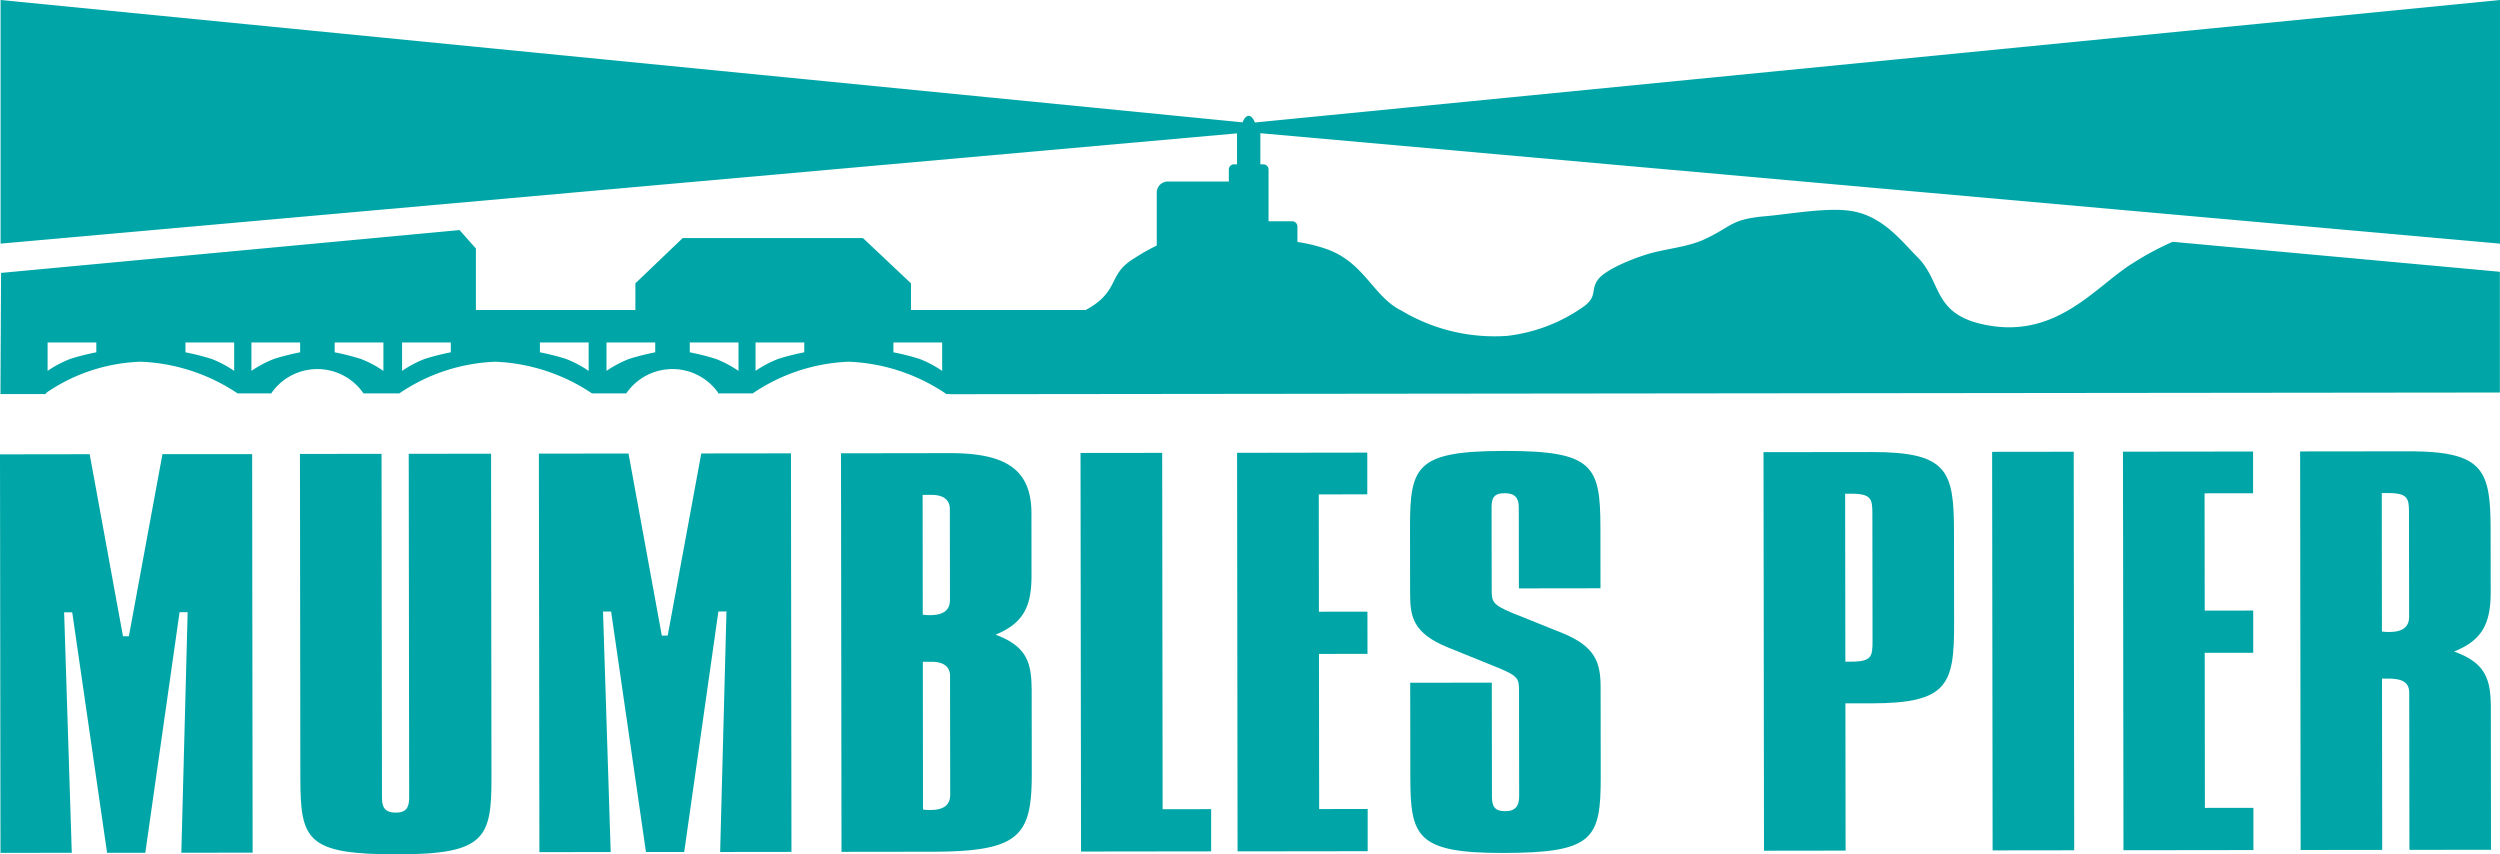 <svg xmlns="http://www.w3.org/2000/svg" xmlns:xlink="http://www.w3.org/1999/xlink" width="224" height="76.549" viewBox="0 0 224 76.549"><defs><clipPath id="clip-path-logo"><rect width="224" height="76.549" fill="none"></rect></clipPath></defs><path d="M14.556,122.754l-3.009,16.32H11.02L8.036,122.762,0,122.773l.044,35.71,6.388-.008-.685-21.548h.724l3.123,21.546,3.425,0,3.07-21.553.724,0-.566,21.551,6.389-.008-.044-35.71Z" transform="translate(0 -82.065)" fill="#00a6a7"></path><g><g clip-path="url(#clip-path-logo)"><path d="M88.4,122.674l.038,30.829c0,.837.265,1.319,1.252,1.318.922,0,1.185-.485,1.184-1.321l-.039-30.829,7.377-.01.036,29.07c.007,5.365-.584,6.817-8.356,6.827-8.167.01-8.761-1.22-8.768-6.806l-.036-29.07Z" transform="translate(-54.213 -82.009)" fill="#00a6a7"></path><path d="M153.711,122.58l2.984,16.312h.527l3.009-16.32,8.035-.01.044,35.711-6.389.008.566-21.55h-.724L158.7,158.284l-3.425,0-3.123-21.546h-.724l.686,21.549-6.389.008-.045-35.71Z" transform="translate(-97.396 -81.943)" fill="#00a6a7"></path><path d="M237.106,122.508c5.137-.006,7.313,1.53,7.318,5.4l.007,5.541c0,2.727-.654,4.267-3.22,5.326,2.965,1.1,3.23,2.679,3.234,5.186l.009,7.213c.007,5.628-1.045,7.038-8.949,7.048l-8.1.01-.045-35.71Zm-2.419,14.472a3.75,3.75,0,0,0,.659.043c1.186,0,1.778-.442,1.777-1.366l-.01-8.136c0-.836-.594-1.275-1.648-1.274h-.79Zm.022,17.459a3.681,3.681,0,0,0,.659.043c1.185,0,1.778-.442,1.777-1.365l-.014-10.642c0-.836-.594-1.275-1.648-1.273h-.79Z" transform="translate(-152.007 -81.907)" fill="#00a6a7"></path><path d="M299.456,122.437l.04,31.928,4.346-.006,0,3.782-11.658.015-.044-35.711Z" transform="translate(-195.324 -81.859)" fill="#00a6a7"></path><path d="M346.135,122.367l0,3.738-4.347.006.013,10.511,4.347-.005.005,3.782-4.347.005.017,13.9,4.347-.006,0,3.782-11.658.015-.044-35.71Z" transform="translate(-223.626 -81.813)" fill="#00a6a7"></path><path d="M398.271,134.225l-7.311.01-.009-7.257c0-.835-.331-1.274-1.253-1.273-.988,0-1.185.441-1.184,1.277l.01,7.344c0,1.1.067,1.364,1.847,2.109l4.481,1.8c3.031,1.227,3.428,2.722,3.431,4.877l.01,8c.007,5.586-.65,6.818-8.752,6.828-7.772.01-8.3-1.485-8.308-6.807l-.011-8.444,7.311-.009.013,10.2c0,.835.2,1.319,1.187,1.317.922,0,1.251-.485,1.251-1.321l-.012-9.455c0-1.1-.068-1.32-1.847-2.065l-4.547-1.841c-3.1-1.271-3.363-2.722-3.365-4.833l-.008-5.937c-.007-5.5.585-6.818,8.489-6.827s8.564,1.309,8.571,6.806Z" transform="translate(-254.868 -81.515)" fill="#00a6a7"></path><path d="M486.456,122.2c6.85-.008,7.379,1.706,7.386,7.16l.01,8.18c.007,5.454-.518,7.169-7.368,7.178l-2.371,0,.016,13.194-7.311.01-.044-35.711Zm-2.348,18.782h.527c1.844,0,1.91-.486,1.908-1.849,0-.044,0-.132,0-.22L486.529,128c0-.088,0-.176,0-.22,0-1.363-.068-1.847-1.912-1.845h-.528Z" transform="translate(-318.764 -81.698)" fill="#00a6a7"></path><rect width="7.311" height="35.71" transform="translate(178.494 40.485) rotate(-0.071)" fill="#00a6a7"></rect><path d="M585.613,122.069l0,3.738-4.347.006.013,10.511,4.347-.005,0,3.782-4.347,0,.017,13.9,4.347-.005,0,3.783L574,157.794l-.044-35.711Z" transform="translate(-383.737 -81.613)" fill="#00a6a7"></path><path d="M631.531,122.017c6.85-.008,7.379,1.706,7.386,7.159l.007,5.453c0,2.771-.72,4.311-3.287,5.326,2.966,1.052,3.3,2.635,3.3,5.186l.015,12.578-7.31.009-.018-14.074c0-.924-.595-1.275-1.912-1.273h-.527l.019,15.349-7.31.009-.045-35.711Zm-2.352,16.142a3.667,3.667,0,0,0,.659.044c1.186,0,1.778-.442,1.777-1.365l-.011-9.016c0-.087,0-.176,0-.22,0-1.363-.068-1.846-1.913-1.844h-.526Z" transform="translate(-415.758 -81.579)" fill="#00a6a7"></path><path d="M194.756,21.666a25.045,25.045,0,0,0-3.488,1.862c-3.4,2.056-6.9,6.986-13.509,5.534-4.552-1-3.66-3.828-5.892-6.047-1.311-1.3-2.95-3.51-5.635-4.062-2.176-.447-5.725.227-7.946.418-3.165.271-2.987.914-5.487,2.074-1.539.715-3.521.836-5.182,1.353-1.416.442-3.727,1.381-4.363,2.266-.657.914-.052,1.427-1.156,2.319a14.781,14.781,0,0,1-6.973,2.711,16.239,16.239,0,0,1-9.463-2.258c-2.545-1.245-3.3-4.312-6.722-5.522a14.487,14.487,0,0,0-2.608-.635V20.293a.467.467,0,0,0-.467-.467h-2.12V15.189a.467.467,0,0,0-.467-.467h-.267V11.936l111.072,9.893V0L112.523,10.975c-.147-.37-.343-.595-.558-.595s-.406.22-.553.582L.136,0V21.829l110.783-9.88v2.773h-.267a.467.467,0,0,0-.467.467v1.074l-.051,0H104.72a.993.993,0,0,0-.992.993v4.7c0,.015,0,.029,0,.043a18.627,18.627,0,0,0-1.945,1.1c-2.094,1.242-1.558,2.321-3.055,3.735a6.391,6.391,0,0,1-1.381.944H81.706V25.386l-4.3-4.053H61.251l-4.237,4.053v2.389H42.723V22.263l-1.466-1.649L.177,24.452.124,35.307H4.151l.13-.149A15.86,15.86,0,0,1,12.7,32.41a16.745,16.745,0,0,1,8.666,2.837h3.044v-.039a5.013,5.013,0,0,1,8.238.034l.111.007h3.1a16.392,16.392,0,0,1,8.6-2.838,16.742,16.742,0,0,1,8.666,2.837h3.044V35.21l.033.031a5.014,5.014,0,0,1,8.225-.054v.061h3.1a16.394,16.394,0,0,1,8.6-2.838,16.718,16.718,0,0,1,8.644,2.821l.077.076h.425l-.028.013,138.828-.15V24.351ZM8.714,31.566a22.165,22.165,0,0,0-2.328.589,9.893,9.893,0,0,0-2.038,1.076V30.684H8.714Zm12.351,1.666a9.9,9.9,0,0,0-2.037-1.076,22.142,22.142,0,0,0-2.328-.589v-.882h4.365Zm5.91-1.666a22.142,22.142,0,0,0-2.328.589,9.875,9.875,0,0,0-2.037,1.076V30.684h4.365Zm7.461,1.666A9.9,9.9,0,0,0,32.4,32.155a22.133,22.133,0,0,0-2.33-.589v-.882h4.366Zm6.04-1.666a22.139,22.139,0,0,0-2.329.589,9.9,9.9,0,0,0-2.038,1.076V30.684h4.366Zm12.351,1.666a9.9,9.9,0,0,0-2.038-1.076,22.139,22.139,0,0,0-2.329-.589v-.882h4.366Zm5.964-1.666a22.142,22.142,0,0,0-2.328.589,9.9,9.9,0,0,0-2.038,1.076V30.684h4.366Zm7.462,1.666a9.907,9.907,0,0,0-2.038-1.076,22.123,22.123,0,0,0-2.328-.589v-.882h4.366Zm5.893-1.666a22.2,22.2,0,0,0-2.329.589,9.889,9.889,0,0,0-2.037,1.076V30.684h4.366ZM84.5,33.231a9.889,9.889,0,0,0-2.037-1.076,22.158,22.158,0,0,0-2.329-.589v-.882H84.5Z" transform="translate(-0.083)" fill="#00a6a7"></path></g></g></svg>